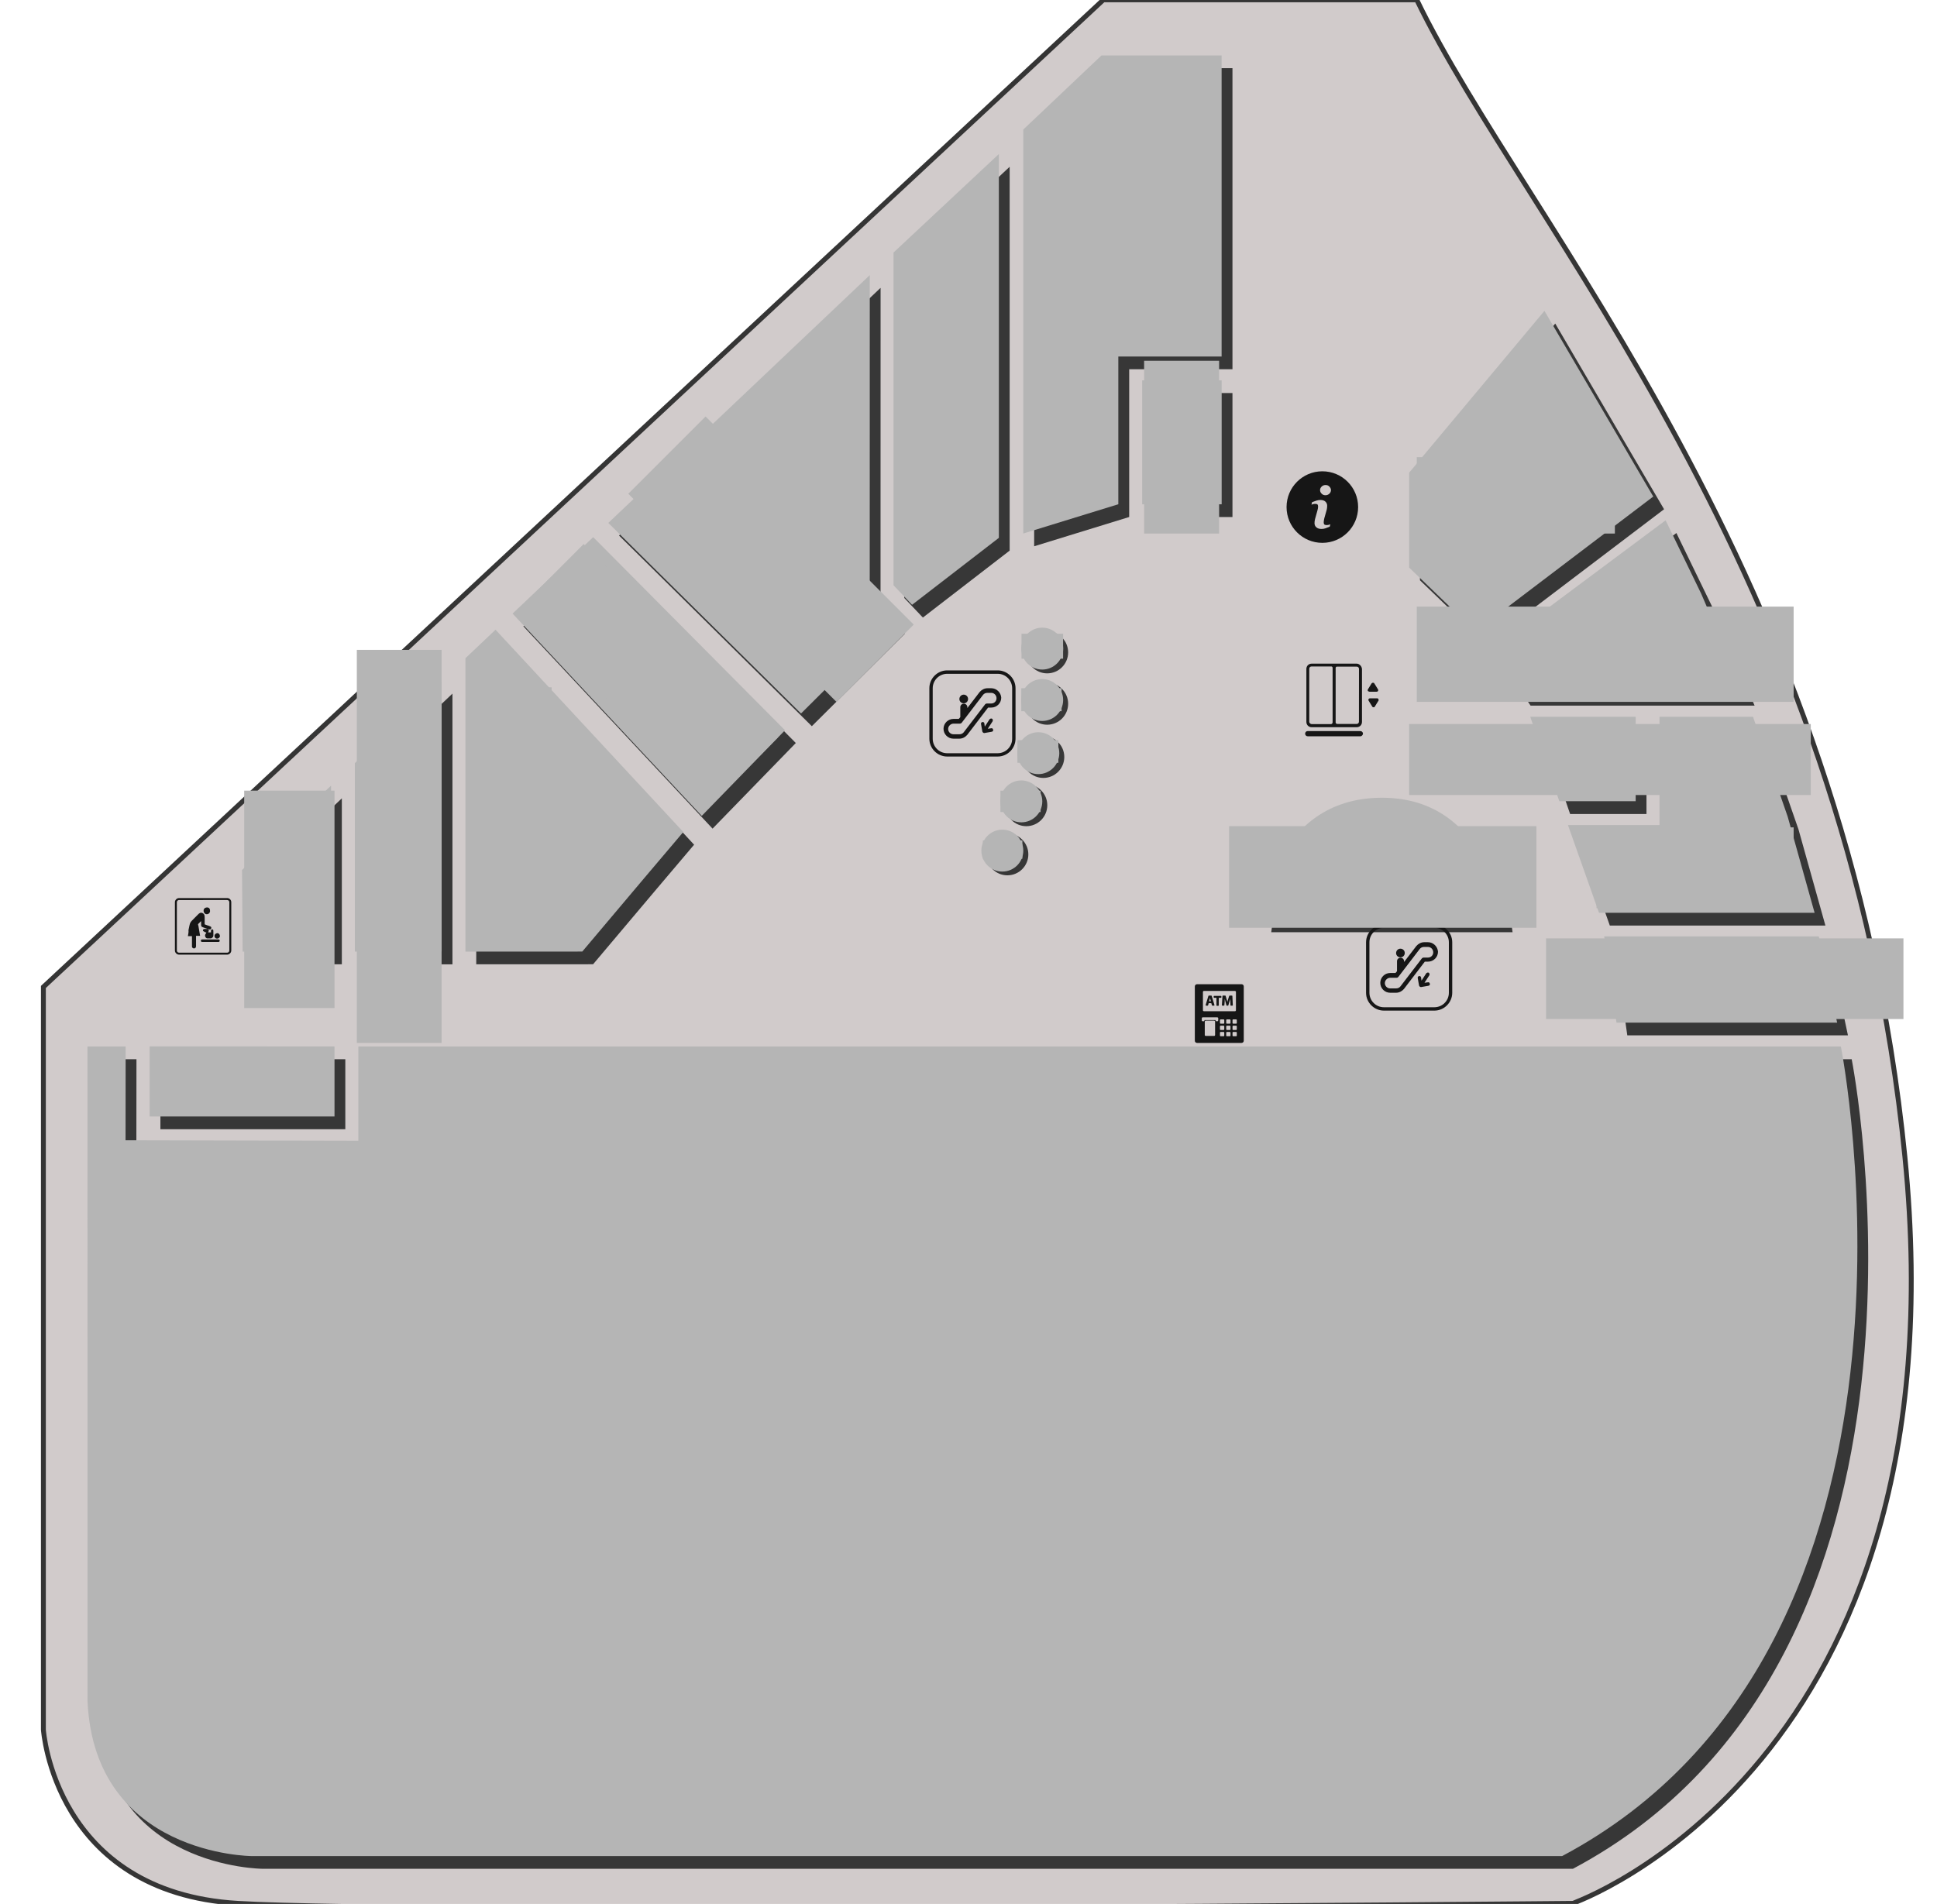 <?xml version="1.0" encoding="utf-8"?>
<!-- Generator: Adobe Illustrator 16.0.0, SVG Export Plug-In . SVG Version: 6.00 Build 0)  -->
<!DOCTYPE svg PUBLIC "-//W3C//DTD SVG 1.1//EN" "http://www.w3.org/Graphics/SVG/1.1/DTD/svg11.dtd">
<svg version="1.1" id="Layer_1" xmlns="http://www.w3.org/2000/svg" xmlns:xlink="http://www.w3.org/1999/xlink" x="0px" y="0px"
	 width="3567px" height="3507px" viewBox="0 0 3567 3507" enable-background="new 0 0 3567 3507" xml:space="preserve">
<g id="floorbackup">
	<path fill="#D1CBCB" stroke="#353535" stroke-width="9" stroke-miterlimit="10" d="M79.9,1817.9V3186c0,0,20.1,299.8,358.1,319.898
		s2458,0,2458,0S3620,3254,3507.8,2130C3400.3,1053.198,2808.3,412.6,2609-0.302h-577.2L79.9,1817.9z"/>
	<path id="stores_1_" fill="#373737" d="M2341,1717.1h444.4c0,0-21-225.4-222.102-224.3C2362.2,1494,2341,1717.1,2341,1717.1z
		 M181,1951h70.3l-0.2,172.698l428.7,1V1951H3409.9c0,0,218,1102.1-513.302,1491.198H483.4c0,0-288.9-1.198-302.3-284.6L181,1951
		L181,1951L181,1951z M295.4,1950.9L635.9,1951v129H295.4V1950.9z M466.7,1776.198h162.8V1470.5l-163.9,155.3L466.7,1776.198z
		 M673.4,1776.198V1429l159.8-151.4v498.7L673.4,1776.198L673.4,1776.198z M1060.5,1776.198H877V1235.8l55.4-52.5l345.8,372.6
		l-72,85l-114,135.2L1060.5,1776.198L1060.5,1776.198L1060.5,1776.198z M963.8,1153.698l348.4,372.602l153.3-157.7l-353.2-355.7
		L963.8,1153.698z M1495,1337.6l171.3-170.4l-44.8-51.8l0.1-585.2L1140,986.5L1495,1337.6z M1665.3,1101.5l34.2,36l159.8-123.302
		v-707l-194,181.5V1101.5L1665.3,1101.5z M1904.4,262.1v744.1l175-53.898V680.1H2269.6V125.6h-221.3L1904.4,262.1z M2123.2,724
		H2269.6v228.3H2123.2V724z M2864,596l-249.1,298V1068.9L2737,1186.5L3064.4,938L2864,596z M2765.4,1221.6L3087.1,981.8L3152.7,1117
		l78.398,182.698h-412.5L2765.4,1221.6z M2837.9,1343.8H3032v155.6h-140.6L2837.9,1343.8z M3075.9,1343.8H3248.1l63.802,183.8
		l49.6,177.2h-397l-57.2-161.602h168.6V1343.8L3075.9,1343.8z M2974,1748.198l22.7,158.9H3403l-33.7-158.9H2974z"/>
	<path fill="#373737" d="M1967,1201.698c0,21.302-17.3,38.602-38.6,38.602c-21.301,0-38.602-17.302-38.602-38.602
		s17.301-38.6,38.602-38.6C1949.9,1163.1,1967,1180.4,1967,1201.698z"/>
	<path fill="#373737" d="M1967,1296.3c0,21.3-17.3,38.6-38.6,38.6c-21.301,0-38.602-17.3-38.602-38.6s17.301-38.602,38.602-38.602
		C1949.9,1257.8,1967,1275,1967,1296.3z"/>
	<path fill="#373737" d="M1959.9,1394.3c0,21.3-17.301,38.6-38.602,38.6c-21.3,0-38.6-17.3-38.6-38.6s17.3-38.602,38.6-38.602
		C1942.6,1355.8,1959.9,1373.1,1959.9,1394.3z"/>
	<path fill="#373737" d="M1928.6,1483.198c0,21.302-17.3,38.602-38.6,38.602s-38.6-17.302-38.6-38.602s17.3-38.6,38.6-38.6
		S1928.6,1461.9,1928.6,1483.198z"/>
	<path fill="#373737" d="M1893.7,1573.698c0,21.302-17.3,38.602-38.601,38.602s-38.601-17.302-38.601-38.602s17.3-38.6,38.601-38.6
		C1876.4,1535.3,1893.7,1552.5,1893.7,1573.698z"/>
</g>
<g id="stores">
	<path id="K0_store_Zq27" fill="#B5B5B5" d="M2321.1,1693.698h444.4c0,0-21-225.398-222.1-224.3
		C2342.3,1470.6,2321.1,1693.698,2321.1,1693.698z"/>
	<path id="K0_store_Zq35" fill="#B5B5B5" d="M161.1,1927.6h70.3l-0.2,172.7l428.7,1v-173.7H3390c0,0,218,1102.1-513.3,1491.2H463.5
		c0,0-288.9-1.2-302.3-284.602L161.1,1927.6L161.1,1927.6L161.1,1927.6z"/>
	<path id="K0_store_Zq36" fill="#B5B5B5" d="M275.5,1927.4L616,1927.5v129H275.5V1927.4z"/>
	<path id="K0_store_Zq20qD" fill="#B5B5B5" d="M446.8,1752.8h162.8v-305.7L445.7,1602.4L446.8,1752.8z"/>
	<path id="K0_store_Zq20qC" fill="#B5B5B5" d="M653.5,1752.8v-347.2l159.8-151.4v498.7L653.5,1752.8L653.5,1752.8z"/>
	<path id="K0_store_Zq20q20A" fill="#B5B5B5" d="M1040.6,1752.8H857.1v-540.4l55.4-52.5l345.8,372.601l-72,85l-114,135.199
		L1040.6,1752.8L1040.6,1752.8z"/>
	<path id="K0_store_Zq15" fill="#B5B5B5" d="M943.9,1130.198L1292.3,1502.8l153.3-157.7L1092.4,989.4L943.9,1130.198z"/>
	<path id="K0_store_Zq16" fill="#B5B5B5" d="M1475.1,1314.198L1646.4,1143.8l-44.801-51.802L1601.7,506.8l-481.5,456.398
		L1475.1,1314.198z"/>
	<path id="K0_store_Zq17" fill="#B5B5B5" d="M1645.4,1078l34.199,36L1839.4,990.698V283.7l-194,181.498V1078L1645.4,1078z"/>
	<path id="K0_store_Zq21" fill="#B5B5B5" d="M1884.4,238.6v744.1l175-53.898V656.698H2249.6v-554.5h-221.3L1884.4,238.6z"/>
	<path id="K0_store_Zq22" fill="#B5B5B5" d="M2103.3,700.6h146.4v228.3h-146.4V700.6z"/>
	<path id="K0_store_Zq23" fill="#B5B5B5" d="M2844.1,572.6l-249.1,298v174.9l122.1,117.6l327.4-248.5L2844.1,572.6z"/>
	<path id="K0_store_Zq24A" fill="#B5B5B5" d="M2745.5,1198.198l321.7-239.8l65.6,135.2l78.4,182.7h-412.5L2745.5,1198.198z"/>
	<path id="K0_store_Zq26" fill="#B5B5B5" d="M2818,1320.3h194.1v155.5h-140.6L2818,1320.3z"/>
	<path id="K0_store_Zq27A" fill="#B5B5B5" d="M3056,1320.3h172.2l63.8,183.8l49.6,177.2h-397l-57.198-161.602H3056V1320.3
		L3056,1320.3z"/>
	<path id="K0_store_Zq28" fill="#B5B5B5" d="M2954.1,1724.8l22.7,158.898h406.3L3349.4,1724.8H2954.1z"/>
	<path id="K0_store_Zq29" fill="#B5B5B5" d="M1957.9,1194.698c0,21.302-17.301,38.602-38.602,38.602
		c-21.3,0-38.6-17.302-38.6-38.602s17.3-38.6,38.6-38.6C1940.6,1156.099,1957.9,1173.4,1957.9,1194.698z"/>
	<path id="K0_store_Zq30" fill="#B5B5B5" d="M1957.8,1289.4c0,21.3-17.3,38.601-38.6,38.601s-38.601-17.301-38.601-38.601
		s17.301-38.6,38.601-38.6C1940.6,1250.9,1957.8,1268.1,1957.8,1289.4z"/>
	<path id="K0_store_Zq31" fill="#B5B5B5" d="M1950.7,1387.3c0,21.3-17.3,38.6-38.601,38.6s-38.601-17.3-38.601-38.6
		s17.3-38.602,38.601-38.602C1933.5,1348.8,1950.7,1366,1950.7,1387.3z"/>
	<path id="K0_store_Zq32" fill="#B5B5B5" d="M1919.4,1476.1c0,21.3-17.301,38.6-38.602,38.6c-21.3,0-38.6-17.3-38.6-38.6
		s17.3-38.6,38.6-38.6C1902.1,1437.6,1919.4,1454.9,1919.4,1476.1z"/>
	<path id="K0_store_Zq33" fill="#B5B5B5" d="M1884.4,1566.8c0,21.3-17.301,38.6-38.602,38.6c-21.3,0-38.6-17.3-38.6-38.6
		s17.3-38.602,38.6-38.602C1867.2,1528.198,1884.4,1545.5,1884.4,1566.8z"/>
</g>
<g id="services">
	<path id="K0_atm_01" fill="#161616" d="M2286.4,1812.9H2204.3c-2.2,0-4,1.8-4,4V1917c0,2.198,1.8,4,4,4h82.102c2.198,0,4-1.802,4-4
		V1816.9C2290.4,1814.6,2288.6,1812.9,2286.4,1812.9z M2215.2,1826.9c0-0.6,0.6-1.6,1.6-1.6h57.602c0.6,0,1.6,0.6,1.6,1.6V1861
		c0,0.6-0.6,1.6-1.6,1.6H2216.8c-0.6,0-1.6-0.6-1.6-1.6V1826.9L2215.2,1826.9z M2237.6,1906.5c0,0.6-0.6,1.6-1.6,1.6h-15.8
		c-0.602,0-1.602-0.6-1.602-1.6v-24.9c0-0.6,0.602-1.6,1.602-1.6h15.8c0.6,0,1.6,0.6,1.6,1.6V1906.5L2237.6,1906.5z M2243.4,1879.5
		c0,0.6-0.602,1.6-1.602,1.6h-1.8c-0.602,0-1.602-0.6-1.602-1.6v-0.602h-20.3v0.602c0,0.6-0.6,1.6-1.6,1.6h-1.802
		c-0.6,0-1.6-0.6-1.6-1.6v-4c0-0.602,0.6-1.602,1.6-1.602h27.102c0.6,0,1.6,0.602,1.6,1.602L2243.4,1879.5L2243.4,1879.5z
		 M2254.5,1907.6c0,0.5-0.5,1.1-1.1,1.1h-5.7c-0.5,0-1.102-0.5-1.102-1.1v-5.7c0-0.5,0.5-1.1,1.102-1.1h5.7c0.5,0,1.1,0.5,1.1,1.1
		V1907.6z M2254.5,1896.1c0,0.5-0.5,1.1-1.1,1.1h-5.7c-0.5,0-1.102-0.5-1.102-1.1v-5.7c0-0.5,0.5-1.1,1.102-1.1h5.7
		c0.5,0,1.1,0.5,1.1,1.1V1896.1z M2254.5,1884.5c0,0.5-0.5,1.1-1.1,1.1h-5.7c-0.5,0-1.102-0.5-1.102-1.1v-5.7
		c0-0.5,0.5-1.102,1.102-1.102h5.7c0.5,0,1.1,0.5,1.1,1.102V1884.5z M2266,1907.6c0,0.5-0.5,1.1-1.1,1.1h-5.7
		c-0.5,0-1.102-0.5-1.102-1.1v-5.7c0-0.5,0.5-1.1,1.102-1.1h5.7c0.5,0,1.1,0.5,1.1,1.1V1907.6L2266,1907.6z M2266,1896.1
		c0,0.5-0.5,1.1-1.1,1.1h-5.7c-0.5,0-1.102-0.5-1.102-1.1v-5.7c0-0.5,0.5-1.1,1.102-1.1h5.7c0.5,0,1.1,0.5,1.1,1.1V1896.1
		L2266,1896.1z M2266,1884.5c0,0.5-0.5,1.1-1.1,1.1h-5.7c-0.5,0-1.102-0.5-1.102-1.1v-5.7c0-0.5,0.5-1.102,1.102-1.102h5.7
		c0.5,0,1.1,0.5,1.1,1.102V1884.5L2266,1884.5z M2277.6,1907.6c0,0.5-0.5,1.1-1.1,1.1h-5.7c-0.5,0-1.1-0.5-1.1-1.1v-5.7
		c0-0.5,0.5-1.1,1.1-1.1h5.7c0.5,0,1.1,0.5,1.1,1.1V1907.6z M2277.6,1896.1c0,0.5-0.5,1.1-1.1,1.1h-5.7c-0.5,0-1.1-0.5-1.1-1.1v-5.7
		c0-0.5,0.5-1.1,1.1-1.1h5.7c0.5,0,1.1,0.5,1.1,1.1V1896.1z M2277.6,1884.5c0,0.5-0.5,1.1-1.1,1.1h-5.7c-0.5,0-1.1-0.5-1.1-1.1v-5.7
		c0-0.5,0.5-1.102,1.1-1.102h5.7c0.5,0,1.1,0.5,1.1,1.102V1884.5z M2221.2,1852.4h2.7c0.5,0,0.8-0.5,0.8-0.6l1.1-4h4.8l1.302,4
		c0.198,0.5,0.5,0.6,0.8,0.6h2.898c0.5,0,0.5-0.2,0.602-0.5c0.2-0.2,0.2-0.5,0.2-0.8l-5.102-16.7c-0.2-0.5-0.5-0.6-0.8-0.6h-4.4
		c-0.5,0-0.6,0.5-0.8,0.6l-5.1,16.7c0,0.5,0,0.5,0.2,0.8C2220.7,1852.4,2220.9,1852.4,2221.2,1852.4z M2227.6,1840.8
		c0.2-0.602,0.5-1.602,0.5-2.2c0-0.2,0.2-0.5,0.2-0.5c0.2,0.8,0.5,1.8,0.602,2.7l1.1,3.5h-3.5L2227.6,1840.8z M2236.1,1837.9h4v13.9
		c0,0.5,0.5,0.8,0.802,0.8h2.698c0.5,0,0.802-0.5,0.802-0.8v-13.9h4c0.5,0,0.8-0.5,0.8-0.8v-1.9c0-0.5-0.5-0.8-0.8-0.8H2235.8
		c-0.5,0-0.8,0.5-0.8,0.8v1.9C2235.2,1837.5,2235.4,1837.9,2236.1,1837.9z M2251.5,1852.4h2.4c0.5,0,0.8-0.5,0.8-0.8l0.5-6.2
		c0-1.6,0.2-3.3,0.2-4.8c0-0.5,0-0.6,0-0.8c0.5,1.8,0.8,3.5,1.3,5.398l1.8,6.602c0.2,0.5,0.5,0.6,0.8,0.6h1.9c0.5,0,0.6-0.5,0.8-0.6
		l1.9-6.602c0.5-1.8,1.3-3.698,1.6-5.698c0,2.198,0.2,4.398,0.2,5.898l0.2,6.2c0,0.5,0.5,0.8,0.8,0.8h2.7c0.198,0,0.5-0.2,0.6-0.5
		c0.2-0.2,0.5-0.5,0.2-0.6l-0.8-16.7c0-0.5-0.5-0.8-0.802-0.8h-4.198c-0.5,0-0.602,0.5-0.802,0.6l-1.8,5.4l0,0
		c-0.5,1.898-1.102,4-1.602,5.699c-0.5-1.601-0.6-3.5-1.6-5.699l0,0l-1.6-5.4c-0.2-0.5-0.5-0.6-0.802-0.6H2252
		c-0.5,0-0.801,0.5-0.801,0.8l-1.101,16.7c0,0.199,0,0.5,0.199,0.6C2250.9,1852.4,2251,1852.4,2251.5,1852.4z"/>
	<path id="K0_info_01" fill="#161616" d="M2435.1,868.1c-36.398,0-65.898,29.5-65.898,65.9c0,36.398,29.5,65.898,65.898,65.898
		c36.4,0,65.9-29.5,65.9-65.898C2501,897.5,2471.5,868.1,2435.1,868.1z M2448.7,970.1c-3.4,1.3-6,2.4-8.102,3.1
		c-1.898,0.7-4.398,1.102-7,1.102c-4.1,0-7.3-1-9.5-3c-2.3-1.9-3.398-4.602-3.398-7.602c0-1.2,0.1-2.398,0.2-3.6
		c0.198-1.3,0.398-2.7,0.8-4.2l4.2-15c0.398-1.5,0.698-2.8,1-4.1c0.198-1.3,0.398-2.5,0.398-3.602c0-1.898-0.398-3.3-1.2-4
		c-0.8-0.8-2.3-1.1-4.6-1.1c-1.102,0-2.2,0.2-3.4,0.5c-1.1,0.399-2.1,0.7-3,1l1.102-4.601c2.8-1.101,5.398-2.101,8-2.899
		c2.5-0.8,5-1.2,7.1-1.2c4.102,0,7.3,1,9.4,3c2.2,2.102,3.3,4.602,3.3,7.602c0,0.698-0.1,1.8-0.2,3.5c-0.2,1.698-0.398,3.1-0.8,4.5
		l-4.2,14.898c-0.2,1.2-0.7,2.5-0.8,4.102c-0.2,1.5-0.4,2.698-0.4,3.5c0,1.898,0.4,3.398,1.302,4.1c0.8,0.7,2.398,1.1,4.6,1.1
		c1,0,2.2-0.2,3.5-0.5c1.302-0.398,2.2-0.7,2.802-1L2448.7,970.1z M2448,909.4c-1.9,1.8-4.4,2.8-7,2.8c-2.8,0-5.2-0.8-7.1-2.8
		c-1.9-1.8-3-4.1-3-6.6s1-4.8,3-6.602c1.898-1.898,4.398-2.8,7.1-2.8c2.8,0,5.2,0.8,7,2.8c1.9,1.9,3,4.102,3,6.602
		C2450.9,905.4,2449.9,907.6,2448,909.4z"/>
	<path id="K0_babycare_01" fill="#161616" d="M418.4,1654.198H374v3.602h44.4l0,0c2.3,0,3.9,2.1,3.9,3.898v89.2
		c0,2.3-2.1,3.9-3.9,3.9H374v3.6h44.4c3.9,0,7.5-3.6,7.5-7.5v-89.2C425.9,1657.3,422.2,1654.198,418.4,1654.198z M374,1654.198
		h-44.4c-3.9,0-7.5,3.602-7.5,7.5v89.2c0,3.9,3.6,7.5,7.5,7.5H374v-3.6h-44.4c-2.3,0-3.9-2.102-3.9-3.9v-89.2
		c0-2.3,2.1-3.898,3.9-3.898H374V1654.198z M372.2,1730.4h30.1l0,0c1.6,0,2.3,1.101,2.3,2.3l0,0l0,0l0,0
		c0,1.602-1.1,2.302-2.3,2.302l0,0h-30.1l0,0c-1.6,0-2.3-1.102-2.3-2.302l0,0l0,0l0,0C369.4,1731.8,370.9,1730.4,372.2,1730.4z
		 M346,1724.3h7.5l0,0v19.5l0,0c0.5,3.898,7,4.7,7.5-0.5l0,0v-19.5l0,0h7.5l0,0c-1.1-5.9-2.1-12-3.1-18.102l0,0
		c-1.1-3.898-1.1-3.1,1.1-5.198l0,0c1.1-1.102,3.1-3.602,3.9-3.602l0,0c0.5,12.2-3.1,8.602,13.5,14.7l0,0c4.7,1.6,5.4-1.6,5.2-3.6
		l0,0c-1.1-2.302-7-3.102-12.2-5.4l0,0c0-3.9,0-7.5,0-12l0,0c0-4.7-0.5-7-3.6-8.6l0,0c-3.9-2.102-6.8,0.5-8.3,2.1l0,0
		c-2.1,2.1-3.9,3.9-5.9,5.9l0,0c-10.4,10.6-8.6,7.5-12,23.3l0,0C347.6,1716.698,346.6,1721.1,346,1724.3z M379.9,1671.6
		c-8.3,1.6-5.4,13.8,2.1,12.2l0,0c3.1-0.5,5.4-3.602,4.7-7l0,0C386.7,1673.6,384.4,1670.8,379.9,1671.6z M379.9,1717.5
		c0,0.5-0.5,2.1-1.1,2.3l0,0c-0.5,0.5-1.1,2.1-1.1,2.3l0,0c-0.5,2.1,0.5,3.9,1.6,5.2l0,0c1.6,1.6,3.1,1.1,5.4,1.1l0,0
		c2.1,0,4.7,0.5,5.9-1.1l0,0c1.6-1.102,2.3-2.102,2.3-4.7l0,0c0-2.1,0-4.7,0-7l0,0c0-1.1,0-2.1-0.5-3.1l0,0
		c-0.5-0.5-1.6-1.102-2.3-0.5l0,0c-2.1,0.5-1.6,3.6-1.6,5.398l0,0h-5.2l0,0c0.5-1.6,2.1-3.6,0.5-5.199l0,0
		c-0.5-0.5-1.1-1.101-2.3-1.101l0,0c-1.1,0-2.1,0-3.6,0l0,0c-1.1,0-2.1,0-3.1,0.5l0,0c-1.6,1.101-1.6,3.601,0.5,3.9l0,0
		C377.7,1717.5,379.2,1717.5,379.9,1717.5z M398.9,1719.1c-1.6,0.5-2.1,1.1-3.1,2.1l0,0c-2.3,3.602,0.5,8.602,5.2,7.5l0,0
		c2.3-0.5,4.7-3.1,3.9-5.398l0,0C404.6,1720.6,402.1,1718,398.9,1719.1z"/>
	<path id="K0_kiosk_01" fill="#D1CBCB" d="M2389.8,1230.4h-41.1v-32.3h41.1V1230.4z"/>
	<path id="K0_elevator_01" fill="#161616" d="M2522.2,1274.1L2522.2,1274.1h12.898c1.2,0,1.9-0.6,2.5-1.2
		c0.602-1.2,0.602-1.899,0-3.1l-6.8-11c-0.602-1.2-1.2-1.2-2.5-1.2s-1.898,0.6-2.5,1.2l-6.8,11c-0.602,1.2-0.602,1.898,0,3.1
		C2520.4,1273.5,2521,1274.1,2522.2,1274.1z M2538.2,1287.5c-0.602-1.2-1.2-1.2-2.5-1.2h-12.9c-1.2,0-1.898,0.6-2.5,1.2
		c-0.6,1.198-0.6,1.898,0,3.1l6.8,11c0.602,1.2,1.9,1.2,2.5,1.2c1.2,0,1.9-0.602,2.5-1.9l6.802-11
		C2538.8,1290,2538.8,1288.698,2538.2,1287.5z M2498.3,1222.4h-82.8c-5.6,0-9.8,4.2-9.8,9.8v97.5c0,5.602,4.2,9.802,9.8,9.802h82.8
		c5.602,0,9.8-4.2,9.8-9.802v-97.5C2507.6,1226.8,2503.1,1222.4,2498.3,1222.4z M2411,1329.3v-97.5c0-2.5,1.9-4.2,4.2-4.2
		c0,0,27.1,0,36.3,0c2.5,0,2.5,2.5,2.5,2.5v99.5c0,0,0.6,4.2-3.6,4.2c-8.602,0-35.102,0-35.102,0
		C2413,1333.5,2411,1331.698,2411,1329.3z M2502.5,1329.3c0,2.5-1.9,4.2-4.2,4.2c0,0-26.3,0-35.1,0c-4.2,0-3.602-3.602-3.602-3.602
		v-99.5c0,0,0-2.5,2.5-2.5c9.302,0,36.302,0,36.302,0c2.5,0,4.198,1.9,4.198,4.2L2502.5,1329.3L2502.5,1329.3L2502.5,1329.3z
		 M2505.1,1356.198H2408.2c-2.5,0-4.8-1.898-4.8-4.8c0-2.5,1.898-4.8,4.8-4.8h96.898c2.5,0,4.802,1.898,4.802,4.8
		C2509.9,1353.698,2507.6,1356.198,2505.1,1356.198z"/>
	<path id="K0_emanetdolabi_01" fill="#D1CBCB" d="M2847.1,1900.8H2708.7v-88H2847.1V1900.8z"/>
</g>
<g id="nopointer">
	<g id="Dummies">
		<path id="escalator_3_" fill="#161616" d="M2629.7,1735.5h-7c-5.7,0-10.9,2.8-14.5,7L2585.6,1772v-1.4c0-3.7-2.8-6.5-6.5-6.5
			c-3.698,0-6.5,2.8-6.5,6.5v18.3l-2.8,3.3h-9.8c-9.801,0-18.2,8-18.2,18.2c0,9.8,8,18.2,18.2,18.2h10.898c5.7,0,10.9-2.8,14.5-7
			l38.4-50.3h6c9.8,0,18.3-8,18.3-18.302C2647.4,1743.6,2639.5,1735.5,2629.7,1735.5z M2629.7,1763.8h-8c-1.4,0-2.4,0.5-3.3,1.5
			l-39.5,51.6c-1.9,2.4-4.7,3.7-8,3.7H2560c-5.7,0-9.8-4.7-9.8-9.8c0-5.2,4.7-9.802,9.8-9.802h11.7c1.5,0,2.398-0.5,3.3-1.5
			l39.5-51.6c1.9-2.4,4.7-3.7,8-3.7h7c5.7,0,9.8,4.7,9.8,9.802C2639.5,1759.1,2635.4,1763.8,2629.7,1763.8z M2578.9,1747.4
			c4.198,0,8,3.3,8,8c0,4.2-3.302,8-8,8c-4.2,0-8-3.3-8-8C2571.1,1750.6,2574.8,1747.4,2578.9,1747.4z M2629.2,1809.4l-6,0.8
			l8.898-13.698c0.802-1.4,0.5-3.302-0.8-4.7c-1.398-0.8-3.3-0.5-4.7,0.8l-8.898,13.7l-0.8-6c-0.5-1.9-1.9-2.8-3.7-2.4
			c-1.8,0.4-2.8,1.9-2.4,3.7l2.4,13.7c0.5,1.5,1.898,2.8,3.3,2.8h0.5l13.7-2.4c1.898-0.5,2.8-1.898,2.398-3.698
			C2632.5,1809.698,2631.1,1808.9,2629.2,1809.4z M2641.4,1702.8h-92.9c-18.2,0-32.9,15-32.9,32.898v92.9c0,18.2,15,32.9,32.9,32.9
			h92.9c18.198,0,32.898-15,32.898-32.9v-92.9C2674.3,1717.3,2659.2,1702.8,2641.4,1702.8z M2668.1,1828.6
			c0,15-12.198,26.7-26.698,26.7h-92.9c-15,0-26.698-12.2-26.698-26.7v-92.9c0-15,12.198-26.699,26.698-26.699h92.9
			c15,0,26.698,12.199,26.698,26.699V1828.6z"/>
		<path id="escalator_1_" fill="#161616" d="M1825.5,1267.698h-7c-5.7,0-10.9,2.802-14.5,7l-22.6,29.5v-1.5
			c0-3.698-2.801-6.5-6.5-6.5c-3.7,0-6.5,2.802-6.5,6.5v18.2l-2.801,3.3h-9.801c-9.8,0-18.3,8-18.3,18.2c0,9.8,8,18.2,18.3,18.2
			h10.9c5.699,0,10.898-2.802,14.5-7l38.398-50.302h6c9.801,0,18.2-8,18.2-18.198C1843.2,1275.6,1835.2,1267.698,1825.5,1267.698z
			 M1825.5,1295.8h-8c-1.5,0-2.4,0.5-3.3,1.398l-39.5,51.602c-1.9,2.398-4.7,3.7-8,3.7h-10.9c-5.7,0-9.8-4.7-9.8-9.802
			c0-5.198,4.699-9.8,9.8-9.8h11.7c1.4,0,2.4-0.5,3.3-1.4l39.5-51.6c1.9-2.4,4.7-3.7,8-3.7h7c5.7,0,9.8,4.7,9.8,9.802
			C1835.2,1291.198,1831.1,1295.8,1825.5,1295.8z M1774.7,1279.5c4.2,0,8,3.3,8,8c0,4.198-3.3,8-8,8c-4.2,0-8-3.302-8-8
			C1766.8,1282.8,1770.6,1279.5,1774.7,1279.5z M1825,1341.5l-6,0.8l8.9-13.7c0.8-1.5,0.5-3.3-0.801-4.7
			c-1.399-0.8-3.301-0.5-4.699,0.8l-8.9,13.7l-0.8-6c-0.5-1.898-1.9-2.8-3.7-2.398c-1.8,0.398-2.8,1.898-2.4,3.698l2.4,13.7
			c0.5,1.4,1.9,2.8,3.3,2.8h0.5l13.7-2.398c1.9-0.5,2.8-1.9,2.4-3.7C1828.2,1341.698,1826.9,1340.9,1825,1341.5z M1837.2,1234.8
			h-92.9c-18.2,0-32.899,15-32.899,32.898v92.9c0,18.2,15,32.9,32.899,32.9h92.9c18.2,0,32.899-15,32.899-32.9v-92.9
			C1870.1,1249.3,1854.9,1234.8,1837.2,1234.8z M1863.9,1360.698c0,15-12.2,26.7-26.7,26.7h-92.9c-15,0-26.7-12.2-26.7-26.7V1267.8
			c0-15,12.2-26.7,26.7-26.7h92.9c15,0,26.7,12.2,26.7,26.7V1360.698z"/>
	</g>
	<g id="rects">
		<path id="rect_K0_store_Zq20qD" fill="#B5B5B5" d="M616,1456.3v400.5H449.7v-400.5H616z"/>
		<path id="rect_K0_store_Zq15" fill="#B5B5B5" d="M1311,1480l-357.5-356.2l121.3-121.7l357.5,356.2L1311,1480z"/>
		<path id="rect_K0_store_Zq16" fill="#B5B5B5" d="M1540.3,1292.8L1157,909.5l142.3-142.302l383.3,383.302L1540.3,1292.8z"/>
		<path id="rect_K0_store_Zq20qC" fill="#B5B5B5" d="M813.2,1197v724H657.1v-724H813.2z"/>
		<path id="rect_K0_store_Zq20q20A" fill="#B5B5B5" d="M1015.8,1266v478.1H860.7V1266H1015.8z"/>
		<path id="rect_K0_store_Zq17" fill="#B5B5B5" d="M1834,467V989.4h-185V467H1834z"/>
		<path id="rect_K0_store_Zq21" fill="#B5B5B5" d="M2052.7,233.9V924H1899.6V234.1L2052.7,233.9L2052.7,233.9z"/>
		<path id="rect_K0_store_Zq22" fill="#B5B5B5" d="M2245,664.5v318.3h-138.1V664.5H2245z"/>
		<path id="rect_K0_store_Zq23" fill="#B5B5B5" d="M2973.8,982.8H2609V842h364.8V982.8z"/>
		<path id="rect_K0_store_Zq24A" fill="#B5B5B5" d="M3303,1292.8h-694v-175.451h694V1292.8z"/>
		<path id="rect_K0_store_Zq27A" fill="#B5B5B5" d="M3303,1672.8h-363V1524h363V1672.8z"/>
		<path id="rect_K0_store_Zq27" fill="#B5B5B5" d="M2829.3,1708.9H2263.4v-187.2H2829.3V1708.9L2829.3,1708.9z"/>
		<path id="rect_K0_store_Zq28" fill="#B5B5B5" d="M3505.22,1877H2847.1V1728.4h658.121L3505.22,1877L3505.22,1877z"/>
		<path id="rect_K0_store_Zq33" fill="#B5B5B5" d="M1882.7,1581.698H1810V1548h72.7V1581.698z"/>
		<path id="rect_K0_store_Zq32" fill="#B5B5B5" d="M1916.3,1495.698h-74v-39.3h74V1495.698z"/>
		<path id="rect_K0_store_Zq31" fill="#B5B5B5" d="M1949,1405h-75.4v-41.7h75.4V1405z"/>
		<path id="rect_K0_store_Zq30" fill="#B5B5B5" d="M1954.9,1310h-74.2v-42.302h74.2V1310z"/>
		<path id="rect_K0_store_Zq29" fill="#B5B5B5" d="M1957.7,1213.3H1881.1v-46h76.602L1957.7,1213.3L1957.7,1213.3z"/>
		<path id="rect_K0_store_Zq36" fill="#B5B5B5" d="M611.2,2041h-331V1942.9H611L611.2,2041L611.2,2041z"/>
		<path id="rect_K0_store_Zq35" fill="#B5B5B5" d="M3114.4,3144.6H211.2v-860.9h2903.2V3144.6L3114.4,3144.6z"/>
		<path id="rect_K0_store_Zq26" fill="#B5B5B5" d="M3334.553,1464.4h-739.604v-130.8h739.604V1464.4z"/>
	</g>
</g>
</svg>

